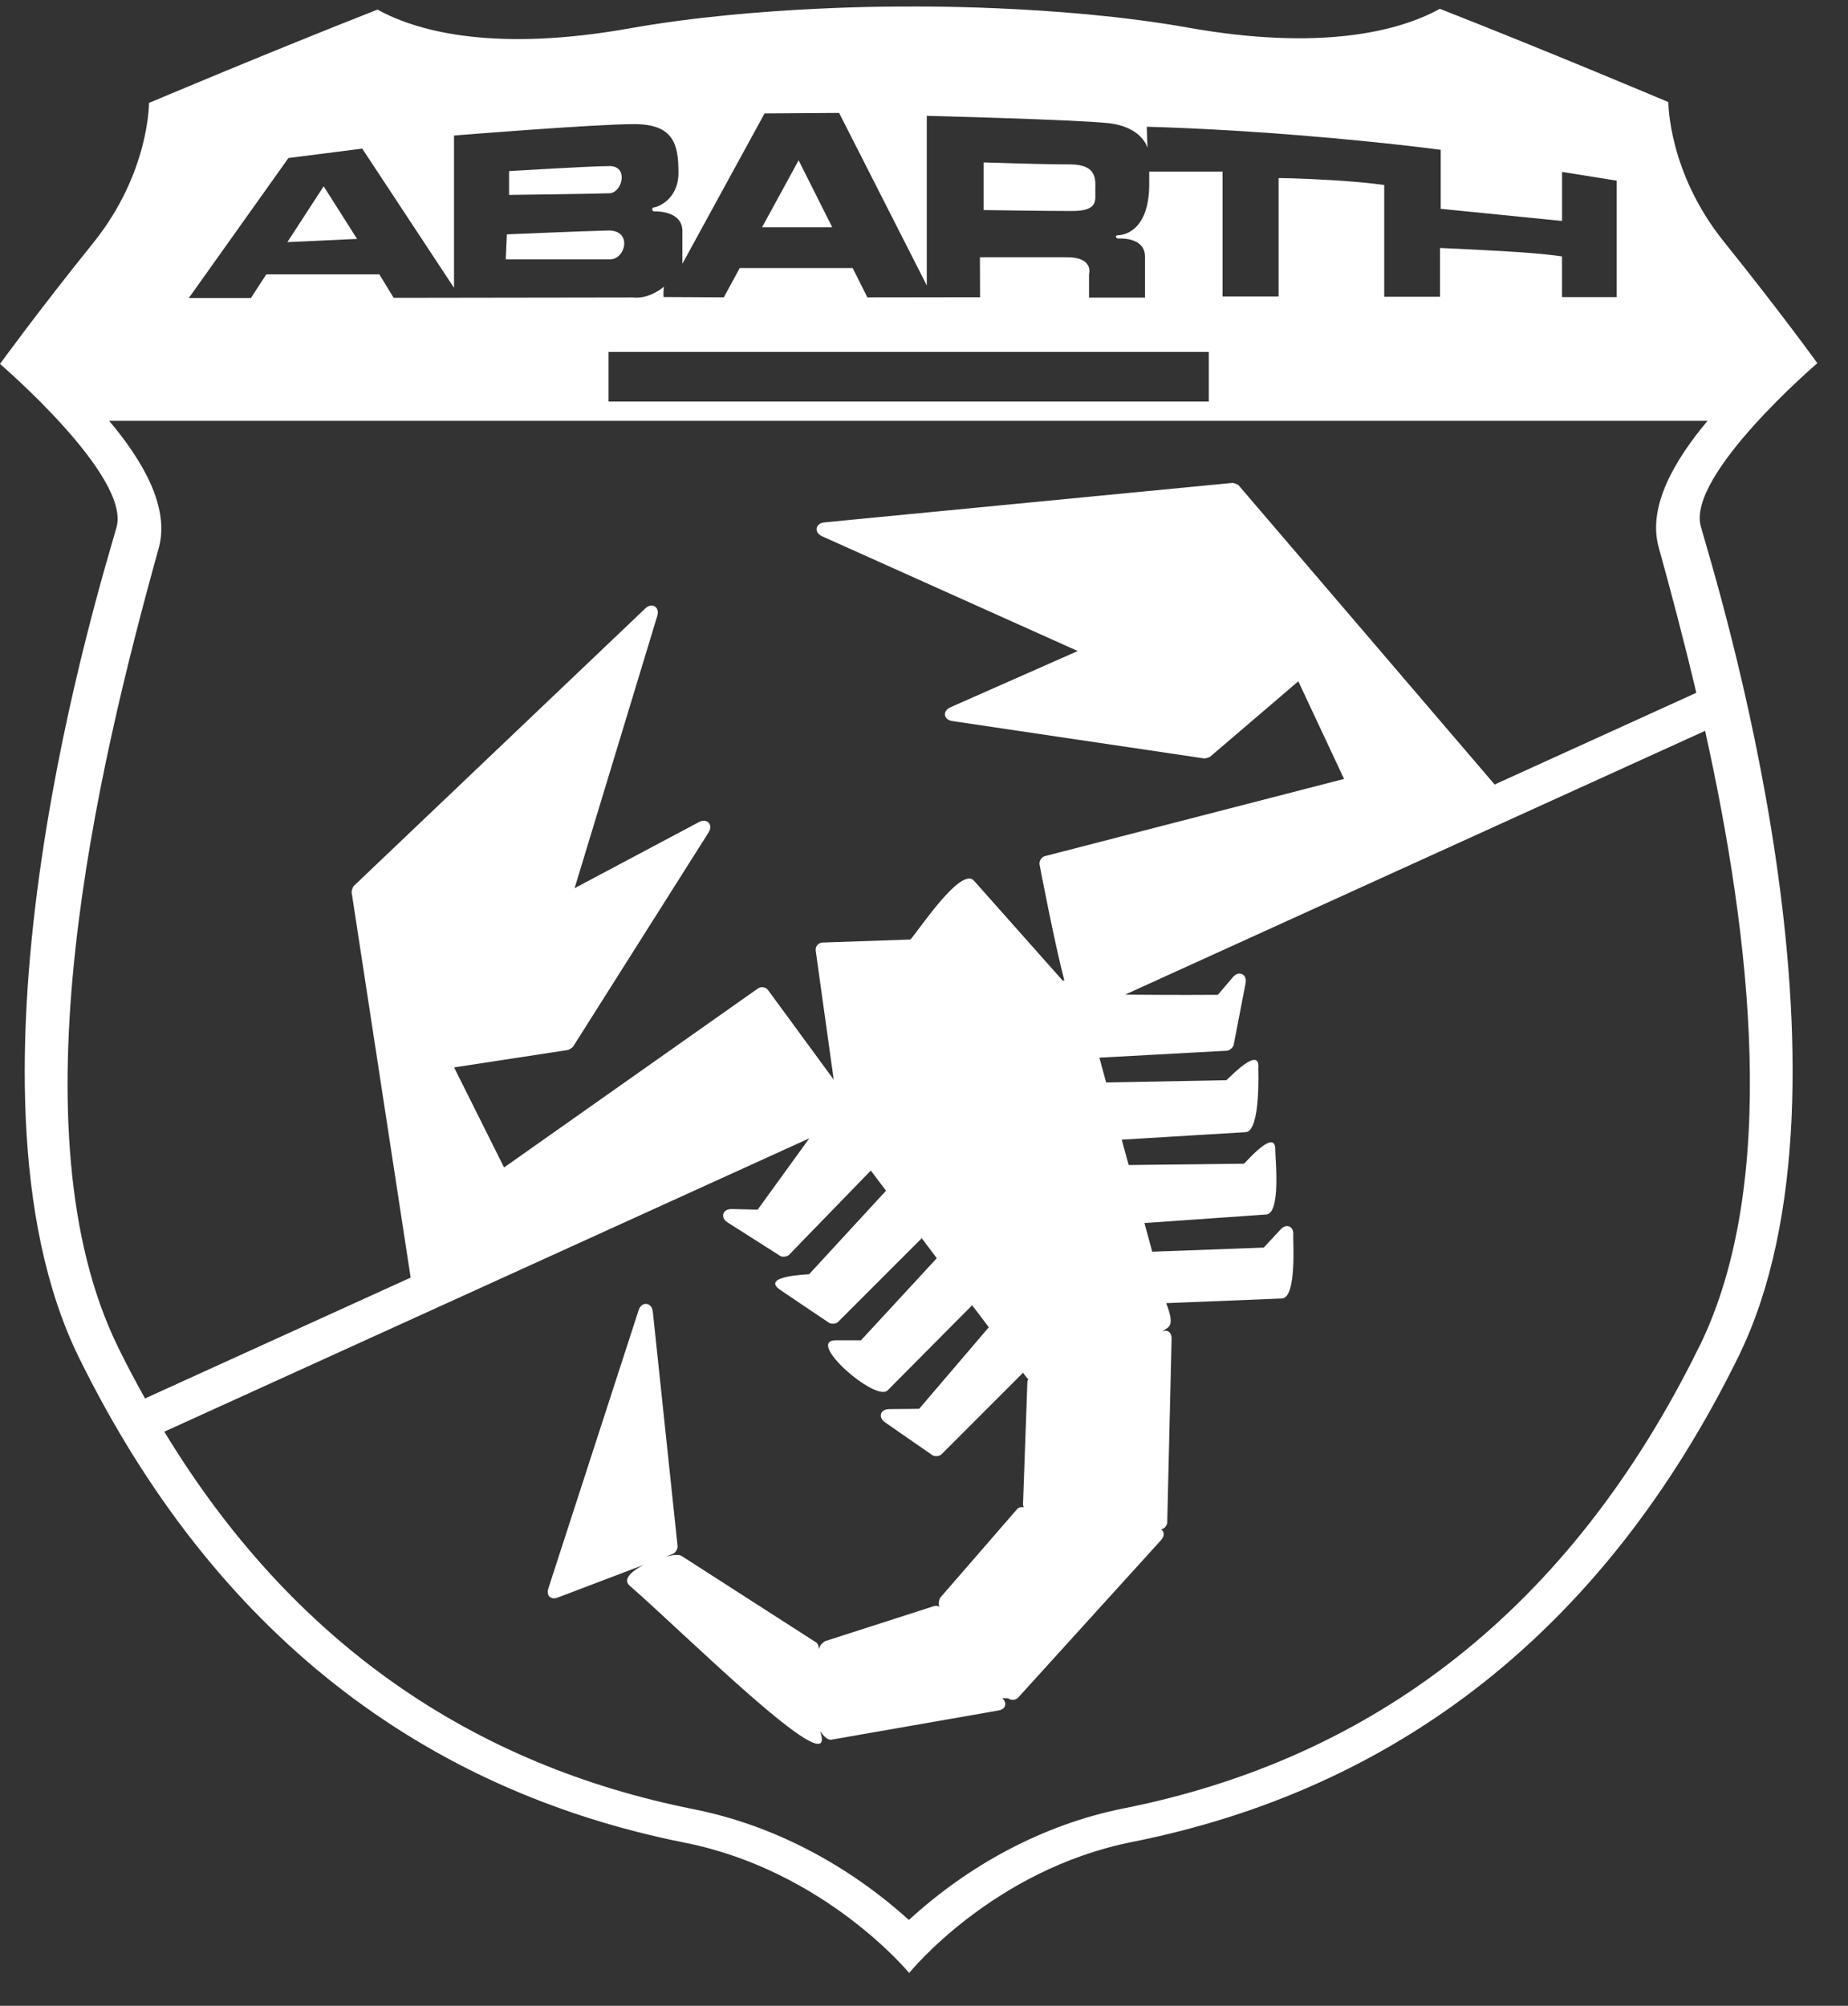 <svg xmlns="http://www.w3.org/2000/svg" width="47" height="51" viewBox="0 0 47 51" fill="none">
  <rect x="0" y="0" width="47" height="51" fill="#333333" stroke="none"/>
  <g clip-path="url(#clip0_4_1166)">
    <path d="M46.221 9.234C46.221 9.234 45.281 7.932 43.85 6.153C42.418 4.375 42.432 2.596 42.432 2.596C42.432 2.596 39.352 1.294 36.619 0.224C35.549 0.817 33.538 1.294 30.213 0.702C26.887 0.109 23.052 0.167 23.052 0.167C23.052 0.167 19.334 0.13 16.007 0.722C12.68 1.315 10.671 0.838 9.601 0.244C6.868 1.316 3.789 2.617 3.789 2.617C3.789 2.617 3.804 4.396 2.372 6.175C0.94 7.953 0 9.254 0 9.254C0 9.254 3.327 12.103 2.964 13.405C2.603 14.706 -1.433 27.519 2.009 34.519C5.451 41.518 10.743 45.523 17.424 46.854C20.982 47.563 23.123 50.165 23.123 50.165C23.123 50.165 25.238 47.542 28.796 46.833C35.476 45.503 40.769 41.498 44.211 34.498C47.653 27.498 43.618 14.686 43.256 13.384C42.894 12.083 46.22 9.234 46.22 9.234H46.221ZM15.477 8.949H30.744V10.21H15.477V8.949ZM9.213 3.779L11.547 7.318V3.446C11.547 3.446 15.115 3.156 16.131 3.156C17.146 3.156 17.255 3.687 17.255 4.391C17.255 5.095 16.694 5.274 16.63 5.274C16.566 5.274 16.58 5.374 16.635 5.374C16.69 5.374 17.355 5.357 17.355 5.876V6.706L19.445 2.884L21.341 2.871L23.571 7.258V2.945C23.571 2.945 27.314 3.039 28.184 3.131C29.055 3.224 29.184 3.76 29.184 3.76L29.165 3.223C29.165 3.223 30.869 3.26 33.111 3.445C35.352 3.63 36.641 3.809 36.641 3.809V5.309L39.728 5.618V4.371L41.115 4.593V7.554H39.727V6.52C39.727 6.52 39.282 6.446 38.299 6.39C37.317 6.334 36.624 6.305 36.624 6.305V7.545H35.205V4.705C35.205 4.705 34.791 4.636 33.88 4.581C32.968 4.526 32.518 4.528 32.518 4.528V7.537H31.093V4.362H29.228V4.68C29.228 5.917 28.534 5.981 28.438 5.981C28.342 5.981 28.387 6.064 28.431 6.064C28.476 6.064 29.12 6.022 29.12 6.524V7.566H27.697V6.972C27.697 6.972 27.829 6.54 27.133 6.54H24.922L24.926 7.557L22.06 7.561L21.686 6.816H18.813L18.409 7.56L16.88 7.552C16.88 7.552 16.86 7.522 16.886 7.291C16.467 7.627 16.118 7.563 16.118 7.563L10.012 7.572L9.648 6.976H6.772L6.382 7.576H4.803L7.336 4.018L9.21 3.779H9.213ZM3.008 34.264C0.299 28.756 2.458 19.614 4.036 13.94C4.329 12.884 3.608 11.688 2.776 10.7H43.428C42.603 11.684 41.894 12.871 42.186 13.919C42.496 15.036 42.828 16.286 43.142 17.615L38.013 19.947L31.504 12.342C31.484 12.318 31.376 12.276 31.346 12.278L20.967 13.282C20.733 13.305 20.695 13.54 20.91 13.636L27.41 16.553L24.175 17.982C23.964 18.075 23.995 18.301 24.222 18.334L30.627 19.284C30.65 19.288 30.757 19.258 30.775 19.242L33.02 17.323L34.183 19.805L26.575 21.768C26.488 21.791 26.423 21.893 26.439 21.983C26.439 21.983 26.821 23.992 27.068 24.924L27.033 24.939L24.77 22.392C24.443 22.024 23.378 23.638 23.155 23.888L20.924 23.965C20.811 23.969 20.731 24.063 20.746 24.175L21.204 27.451L19.534 25.174C19.478 25.096 19.357 25.077 19.277 25.132L12.82 29.684L11.549 27.14L14.446 26.697C14.469 26.693 14.562 26.633 14.575 26.612L18.021 21.166C18.146 20.968 17.984 20.793 17.777 20.902L14.614 22.583L16.717 15.658C16.785 15.433 16.581 15.307 16.412 15.47L8.998 22.526C8.975 22.547 8.938 22.657 8.943 22.688L10.444 32.484L3.688 35.557C3.454 35.138 3.226 34.709 3.008 34.264ZM43.214 34.244C39.915 40.953 34.9 44.721 28.578 45.98C26.534 46.388 24.642 47.418 23.116 48.817C21.58 47.43 19.686 46.407 17.643 46.001C12.027 44.882 7.444 41.783 4.179 36.402L20.583 28.943L19.27 30.756L18.61 30.741C18.377 30.736 18.309 30.958 18.506 31.082L19.838 31.93C19.899 31.97 20.021 31.954 20.07 31.903L22.147 29.762L22.534 30.275L20.578 32.399C20.515 32.405 19.322 32.446 19.851 32.802L21.082 33.632C21.143 33.673 21.265 33.662 21.317 33.609L23.443 31.483L23.825 31.991L21.898 34.078H21.258C20.469 34.078 22.27 35.659 22.575 35.351L24.725 33.187L25.148 33.747L23.377 35.82L22.613 35.828C22.388 35.83 22.325 36.037 22.51 36.165L23.71 36.997C23.773 37.041 23.894 37.029 23.946 36.976L26.019 34.903C26.051 34.945 26.096 35.015 26.152 35.068C26.138 35.089 26.129 35.115 26.129 35.142L26.018 38.254C26.018 38.269 26.026 38.296 26.038 38.323C25.965 38.313 25.905 38.327 25.865 38.374L23.913 40.623C23.893 40.646 23.866 40.758 23.874 40.788L23.889 40.853C23.849 40.827 23.803 40.821 23.748 40.839L20.982 41.729C20.961 41.737 20.879 41.811 20.869 41.831L20.826 41.927C20.824 41.85 20.801 41.789 20.75 41.756L17.331 39.559C17.269 39.52 17.115 39.531 16.933 39.577L17.114 39.508C17.175 39.485 17.239 39.382 17.233 39.315L16.603 33.349C16.578 33.107 16.317 33.081 16.243 33.31L13.946 40.388C13.886 40.572 14.007 40.687 14.188 40.618L16.366 39.79C16.053 39.953 15.832 40.159 16.015 40.318C17.38 41.503 21.236 45.347 20.88 44.089L20.858 44.014C20.956 44.157 21.056 44.249 21.146 44.233L25.393 43.491C25.578 43.459 25.626 43.304 25.489 43.175L25.64 43.181C25.711 43.24 25.833 43.231 25.895 43.163L29.527 39.161C29.624 39.055 29.615 38.941 29.531 38.886C29.61 38.871 29.684 38.788 29.686 38.709L29.797 34.04C29.8 33.872 29.687 33.793 29.553 33.856L29.698 33.759C29.882 33.637 29.677 33.196 29.66 33.134L32.602 33.015C32.987 33 32.881 31.525 32.891 31.399C32.908 31.18 32.72 31.097 32.571 31.258L32.141 31.721L29.305 31.826L29.106 31.097L32.204 30.88C32.587 30.853 32.429 29.408 32.435 29.26C32.459 28.663 31.743 29.487 31.64 29.588L28.705 29.622L28.529 28.977L31.683 28.786C32.066 28.763 32.001 27.175 32.002 27.172C32.063 26.566 31.29 27.377 31.191 27.465L28.133 27.523L27.96 26.892L31.204 26.716C31.272 26.712 31.364 26.633 31.376 26.566L31.679 24.999C31.724 24.769 31.508 24.665 31.356 24.845L30.974 25.294C29.938 25.302 29.188 25.293 28.613 25.29L43.366 18.582C44.529 23.833 45.265 30.078 43.216 34.244H43.214Z" fill="white"/>
    <path d="M8.232 4.736L7.309 6.156L9.081 6.075L8.232 4.736Z" fill="white"/>
    <path d="M27.857 4.848C27.857 4.599 27.931 4.18 27.214 4.18C26.498 4.18 25.017 4.13 25.017 4.13V5.341C25.017 5.341 26.596 5.365 27.264 5.365C27.932 5.365 27.857 5.096 27.857 4.847V4.848Z" fill="white"/>
    <path d="M15.502 4.223C15.008 4.223 12.947 4.35 12.947 4.35V4.956C12.947 4.956 15.177 4.928 15.502 4.914C15.827 4.9 15.996 4.222 15.502 4.222V4.223Z" fill="white"/>
    <path d="M15.46 5.861C14.826 5.875 12.891 5.959 12.891 5.959L12.863 6.594H15.517C15.912 6.594 16.095 5.846 15.46 5.86V5.861Z" fill="white"/>
    <path d="M20.311 4.076L19.382 5.778H21.166L20.311 4.076Z" fill="white"/>
  </g>
  <defs>
    <clipPath id="clip0_4_1166">
      <rect width="46.221" height="50" fill="white" transform="translate(0 0.165)"/>
    </clipPath>
  </defs>
</svg>
